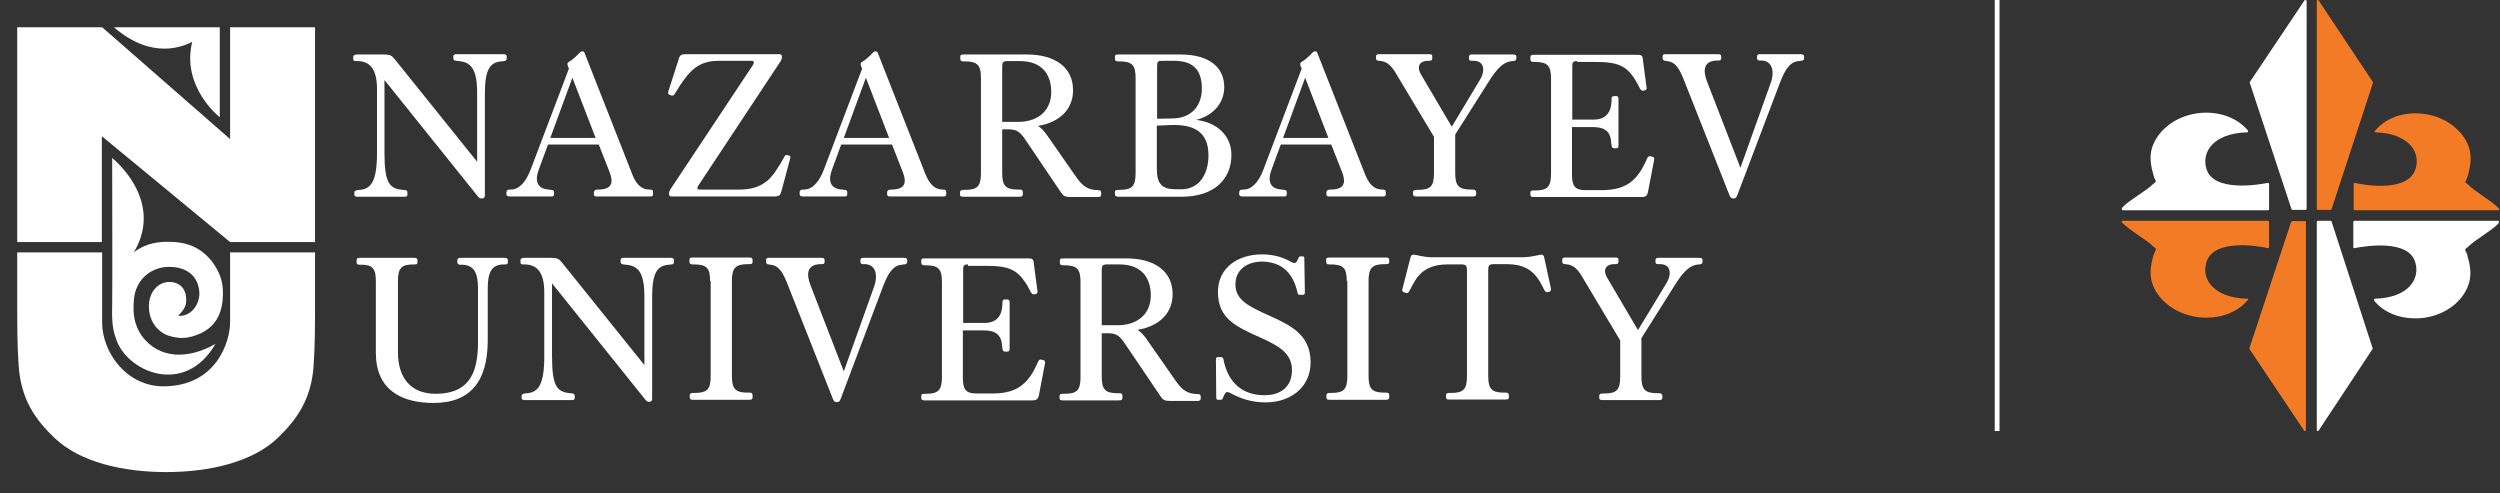 <?xml version="1.0" encoding="UTF-8"?> <svg xmlns="http://www.w3.org/2000/svg" width="522" height="103" viewBox="0 0 522 103" fill="none"><rect x="0" y="0" width="522" height="103" fill="#333333" stroke="none"/> <path d="M34.087 80.663C26.479 80.663 21.327 73.657 21.327 67.309C21.327 59.884 21.327 60.123 21.327 52.698H3.595V62.998C3.595 67.729 3.595 72.16 3.894 76.352C4.374 83.478 7.489 87.73 11.383 91.442C16.654 96.473 25.581 98.569 34.687 98.569C43.792 98.569 52.719 96.473 57.99 91.442C61.824 87.73 64.999 83.538 65.479 76.352C65.778 72.16 65.778 67.788 65.778 62.998V52.698H48.046C48.046 60.123 48.046 59.884 48.046 67.309C48.046 71.262 45.23 80.663 34.087 80.663Z" fill="white"></path> <path d="M3.595 5.689H21.327L48.046 29.044V5.689H65.778V50.542H48.046L21.267 28.445V50.542H3.595V5.689Z" fill="white"></path> <path d="M24.142 70.483C23.364 68.387 23.364 66.112 23.424 63.537C23.483 61.201 23.424 39.224 23.424 32.996C23.424 32.996 34.447 41.679 27.977 52.638C29.714 51.38 31.751 50.482 34.986 50.482C38.88 50.482 41.815 51.5 44.331 54.674C45.769 56.71 46.548 58.507 46.548 61.141C46.548 65.034 45.35 67.968 41.815 69.645C39.299 70.723 37.562 70.843 35.105 70.064C32.829 69.226 31.092 67.01 31.092 63.956C31.092 61.022 32.949 58.866 35.405 58.866C37.622 58.926 38.94 60.363 38.88 62.758C38.88 64.195 38.041 65.034 37.202 65.932C39.958 66.172 41.695 63.477 41.635 61.141C41.396 56.83 37.921 55.512 34.626 55.752C31.152 56.051 28.336 58.626 27.977 62.399C27.677 65.573 28.036 67.788 29.594 70.124C33.188 74.975 39.239 75.094 44.99 71.801C38.52 82.999 26.179 77.55 24.142 70.483Z" fill="white"></path> <path d="M45.889 5.689V24.492C45.889 24.492 37.801 18.145 40.138 8.743C38.401 9.581 31.931 12.695 23.783 5.689C23.783 5.689 45.889 5.689 45.889 5.689Z" fill="white"></path> <path d="M80.276 16.707V31.978C80.276 38.385 81.414 39.403 84.11 39.643L84.649 39.703C85.009 39.763 85.069 39.942 85.069 40.242V40.601C85.069 40.96 84.949 41.08 84.469 41.08H74.705C74.165 41.08 73.986 40.96 73.986 40.541V40.242C73.986 39.882 74.225 39.763 74.645 39.703L75.124 39.643C77.341 39.463 78.718 38.086 78.718 31.978V18.564C78.718 14.192 77.041 12.755 74.585 12.755H74.285C73.866 12.755 73.746 12.575 73.746 12.276V11.917C73.746 11.557 73.986 11.378 74.585 11.378H80.096C81.474 11.378 81.774 11.557 82.493 12.456L99.626 33.774V19.402C99.626 14.372 98.308 12.935 95.732 12.755L95.253 12.695C94.833 12.635 94.654 12.515 94.654 12.156V11.857C94.654 11.438 94.833 11.318 95.313 11.318H105.078C105.617 11.318 105.796 11.438 105.796 11.857V12.216C105.796 12.575 105.617 12.695 105.257 12.755L104.718 12.815C102.322 12.995 101.243 14.492 101.243 19.522V40.781C101.243 41.2 101.064 41.439 100.644 41.439H100.525C100.165 41.439 99.985 41.26 99.686 40.9L80.276 16.707Z" fill="white"></path> <path d="M135.51 39.583H135.87C136.229 39.643 136.349 39.763 136.349 40.182V40.481C136.349 40.901 136.229 41.02 135.81 41.02H124.547C124.188 41.02 124.008 40.901 124.008 40.541V40.182C124.008 39.823 124.248 39.643 124.667 39.583H125.026C127.722 39.523 128.142 38.206 127.303 35.99L125.026 30.181H114.423L112.506 35.391C111.607 37.787 112.146 39.463 114.662 39.583L115.022 39.643C115.501 39.643 115.681 39.823 115.681 40.182V40.481C115.681 40.901 115.561 41.02 115.142 41.02H106.455C105.976 41.02 105.736 40.901 105.736 40.481V40.242C105.736 39.823 105.916 39.583 106.395 39.583H106.635C108.552 39.583 109.93 37.727 110.828 35.331L118.796 14.312L118.616 13.953C118.437 13.414 118.377 13.115 118.856 12.875C119.515 12.516 120.533 11.558 121.013 11.019C121.252 10.779 121.372 10.719 121.612 10.719C121.911 10.719 122.031 10.899 122.091 11.138L131.976 36.29C132.695 38.206 133.713 39.523 135.51 39.583ZM114.902 28.804H124.367L119.515 16.229L114.902 28.804Z" fill="white"></path> <path d="M157.197 13.594C157.556 13.055 157.436 12.695 156.897 12.695H150.068C146.773 12.695 144.736 13.953 142.819 16.648C142.46 17.067 141.321 18.863 140.902 19.582C140.662 19.941 140.543 20.001 140.183 19.941L139.884 19.821C139.524 19.762 139.464 19.522 139.524 19.163L141.681 12.456C141.92 11.498 142.22 11.318 143.238 11.318H162.708C163.068 11.318 163.247 11.438 163.247 11.737V11.917C163.247 12.276 163.187 12.456 163.008 12.755L145.814 38.745C145.455 39.284 145.575 39.583 146.174 39.583H154.441C158.515 39.583 160.671 37.846 162.169 35.391C162.528 34.912 163.367 33.535 163.727 32.816C163.906 32.397 164.086 32.337 164.446 32.397L164.685 32.457C165.045 32.517 165.104 32.696 164.985 33.115L163.187 39.822C162.948 40.781 162.768 41.02 161.57 41.02H140.243C139.884 41.02 139.704 40.9 139.704 40.601V40.421C139.704 40.062 139.764 39.882 139.944 39.583L157.197 13.594Z" fill="white"></path> <path d="M196.735 39.583H197.094C197.454 39.643 197.573 39.763 197.573 40.182V40.481C197.573 40.901 197.454 41.02 197.034 41.02H185.772C185.412 41.02 185.233 40.901 185.233 40.541V40.182C185.233 39.823 185.472 39.643 185.892 39.583H186.251C188.947 39.523 189.366 38.206 188.528 35.99L186.251 30.181H175.647L173.73 35.391C172.832 37.787 173.371 39.463 175.887 39.583L176.247 39.643C176.726 39.643 176.906 39.823 176.906 40.182V40.481C176.906 40.901 176.786 41.02 176.366 41.02H167.68C167.201 41.02 166.961 40.901 166.961 40.481V40.242C166.961 39.823 167.141 39.583 167.62 39.583H167.86C169.777 39.583 171.154 37.727 172.053 35.331L180.021 14.312L179.841 13.953C179.661 13.414 179.601 13.115 180.081 12.875C180.74 12.516 181.758 11.558 182.237 11.019C182.477 10.779 182.597 10.719 182.836 10.719C183.136 10.719 183.256 10.899 183.316 11.138L193.2 36.29C193.979 38.206 194.997 39.523 196.735 39.583ZM176.187 28.804H185.652L180.799 16.229L176.187 28.804Z" fill="white"></path> <path d="M209.256 26.888V36.11C209.256 38.805 209.974 39.583 212.55 39.583H212.91C213.449 39.583 213.569 39.763 213.569 40.182V40.541C213.569 40.901 213.449 41.08 212.85 41.08H201.108C200.569 41.08 200.449 40.961 200.449 40.541V40.182C200.449 39.823 200.629 39.643 201.168 39.643H201.528C204.104 39.643 204.822 38.865 204.822 36.17V16.288C204.822 13.594 204.104 12.815 201.408 12.815H201.168C200.629 12.815 200.509 12.636 200.509 12.216V11.857C200.509 11.498 200.629 11.378 201.228 11.378H214.408C220.099 11.378 224.053 13.893 224.053 18.863C224.053 22.756 221.357 25.511 216.744 26.289C217.463 26.768 218.002 27.367 218.601 28.205L224.532 36.709C225.85 38.625 226.928 39.703 229.324 39.703C229.744 39.703 229.924 39.883 229.924 40.242V40.601C229.924 40.961 229.744 41.14 229.265 41.14H223.513C222.375 41.14 222.016 40.901 221.537 40.182L213.928 28.924C212.91 27.487 212.251 27.008 210.574 27.008H209.256V26.888ZM209.256 25.451H212.55C216.984 25.451 219.5 22.876 219.5 19.223C219.5 15.51 217.523 12.755 212.97 12.755H210.394C209.435 12.755 209.256 12.995 209.256 13.953V25.451V25.451Z" fill="white"></path> <path d="M232.799 40.481V40.122C232.799 39.763 232.919 39.643 233.518 39.643H233.757C236.393 39.643 237.112 38.865 237.112 36.17V16.288C237.112 13.594 236.393 12.815 233.697 12.815H233.458C232.919 12.815 232.799 12.636 232.799 12.216V11.857C232.799 11.498 232.919 11.378 233.518 11.378H246.458C252.748 11.378 255.623 14.252 255.623 18.205C255.623 21.558 253.227 24.193 249.753 25.031C253.946 25.511 257.121 28.205 257.121 32.337C257.121 37.427 253.527 41.08 246.697 41.08H233.458C232.919 41.02 232.799 40.901 232.799 40.481ZM241.545 24.792L244.84 24.732C249.034 24.672 250.951 21.798 250.951 18.504C250.951 14.492 249.034 12.695 245.14 12.695H242.684C241.785 12.695 241.605 12.875 241.605 13.773V24.792H241.545ZM241.545 26.229V35.212C241.545 38.445 242.624 39.523 245.559 39.523H246.637C250.412 39.523 252.329 36.349 252.329 32.457C252.329 27.786 249.633 25.93 244.481 26.109L241.545 26.229Z" fill="white"></path> <path d="M288.513 39.583H288.873C289.232 39.643 289.352 39.763 289.352 40.182V40.481C289.352 40.901 289.232 41.02 288.813 41.02H277.49C277.131 41.02 276.951 40.901 276.951 40.541V40.182C276.951 39.823 277.191 39.643 277.61 39.583H277.969C280.665 39.523 281.085 38.206 280.246 35.99L277.969 30.181H267.426L265.509 35.391C264.61 37.787 265.149 39.463 267.665 39.583L268.025 39.643C268.504 39.643 268.684 39.823 268.684 40.182V40.481C268.684 40.901 268.564 41.02 268.145 41.02H259.458C258.979 41.02 258.739 40.901 258.739 40.481V40.242C258.739 39.823 258.919 39.583 259.398 39.583H259.638C261.555 39.583 262.933 37.727 263.831 35.331L271.799 14.312L271.619 13.953C271.44 13.414 271.38 13.115 271.859 12.875C272.518 12.516 273.536 11.558 274.016 11.019C274.255 10.779 274.375 10.719 274.615 10.719C274.914 10.719 275.034 10.899 275.094 11.138L284.979 36.29C285.757 38.206 286.716 39.523 288.513 39.583ZM267.905 28.804H277.37L272.518 16.229L267.905 28.804Z" fill="white"></path> <path d="M291.867 15.989C290.609 13.773 289.771 12.815 287.973 12.695C287.494 12.695 287.314 12.515 287.314 12.156V11.797C287.314 11.438 287.494 11.318 287.914 11.318H298.517C298.877 11.318 299.056 11.438 299.056 11.797V12.096C299.056 12.515 298.936 12.695 298.457 12.695H298.098C296.181 12.755 295.821 14.132 296.72 15.57L303.13 26.468L308.881 16.887C310.259 14.731 309.899 12.755 307.803 12.695H307.323C306.844 12.695 306.724 12.575 306.724 12.156V11.857C306.724 11.498 306.964 11.378 307.323 11.378H315.83C316.489 11.378 316.609 11.498 316.609 11.917V12.156C316.609 12.575 316.429 12.695 315.95 12.755C313.853 12.815 312.475 14.432 310.678 17.306L303.849 28.085V36.11C303.849 38.804 304.568 39.583 307.204 39.583H307.503C307.982 39.583 308.222 39.763 308.222 40.182V40.541C308.222 40.9 308.042 41.02 307.503 41.02H295.701C295.222 41.02 295.042 40.9 295.042 40.481V40.122C295.042 39.763 295.282 39.643 295.821 39.643H296.121C298.697 39.643 299.416 38.864 299.416 36.17V28.564L291.867 15.989Z" fill="white"></path> <path d="M329.31 12.755C328.471 12.755 328.291 12.995 328.291 13.774V24.972H332.724C335.36 24.972 336.439 23.415 336.499 20.959V20.6C336.499 20.181 336.738 20.061 337.098 20.061H337.457C337.817 20.061 337.936 20.241 337.936 20.72V30.301C337.936 30.84 337.817 30.96 337.457 30.96H337.098C336.738 30.96 336.499 30.78 336.499 30.301L336.439 29.942C336.319 27.547 335.241 26.529 332.545 26.529H328.231V36.41C328.231 38.805 328.771 39.703 331.107 39.703H334.342C338.535 39.703 340.692 38.446 342.429 35.93C342.789 35.451 343.687 33.715 343.927 33.056C344.167 32.637 344.287 32.577 344.706 32.637L345.065 32.757C345.425 32.816 345.425 33.056 345.365 33.475L344.107 40.062C343.927 40.901 343.628 41.14 342.729 41.14H320.204C319.725 41.14 319.545 41.02 319.545 40.601V40.242C319.545 39.883 319.665 39.763 320.264 39.763H320.623C323.139 39.763 323.858 38.925 323.858 36.29V16.408C323.858 13.714 323.139 12.935 320.444 12.935H320.204C319.725 12.935 319.545 12.755 319.545 12.336V11.977C319.545 11.618 319.665 11.438 320.264 11.438H341.89C342.669 11.438 342.969 11.558 343.028 12.396L343.807 18.265C343.867 18.624 343.747 18.744 343.448 18.864L343.208 18.924C342.849 18.983 342.729 18.924 342.429 18.504C342.19 17.965 341.471 16.708 341.231 16.349C339.554 13.833 337.817 12.935 333.383 12.935H329.31V12.755V12.755Z" fill="white"></path> <path d="M362.738 40.781C362.558 41.26 362.379 41.439 362.019 41.439H361.899C361.48 41.439 361.3 41.2 361.12 40.781L351.655 16.827C350.697 14.432 349.918 12.935 348.061 12.755L347.701 12.695C347.282 12.635 347.162 12.456 347.162 12.096V11.797C347.162 11.438 347.342 11.318 347.701 11.318H358.784C359.203 11.318 359.383 11.438 359.383 11.797V12.096C359.383 12.515 359.263 12.635 358.784 12.635H358.425C355.669 12.755 355.549 14.731 356.448 17.067L363.397 35.032L369.687 17.426C370.646 14.851 369.987 12.695 367.83 12.635H367.411C366.991 12.635 366.872 12.456 366.872 12.096V11.797C366.872 11.438 367.051 11.318 367.471 11.318H375.858C376.457 11.318 376.696 11.438 376.696 11.857V12.096C376.696 12.515 376.517 12.695 375.918 12.695L375.678 12.755C373.641 12.815 372.623 14.791 371.664 17.246L362.738 40.781Z" fill="white"></path> <path d="M90.52 84.137C83.691 84.137 78.479 81.322 78.479 73.657V58.746C78.479 56.111 77.82 55.273 75.483 55.273H75.124C74.585 55.273 74.465 55.153 74.465 54.734V54.374C74.465 53.955 74.585 53.835 75.184 53.835H86.506C86.985 53.835 87.165 53.955 87.165 54.374V54.734C87.165 55.093 87.045 55.213 86.566 55.213H86.326C83.87 55.213 83.091 55.931 83.091 58.686V73.537C83.091 78.927 85.787 82.22 90.939 82.22C97.29 82.22 99.806 78.747 99.806 71.561V60.183C99.806 56.949 98.967 55.273 96.331 55.273H96.151C95.672 55.273 95.492 55.093 95.492 54.734V54.374C95.492 54.015 95.672 53.835 96.151 53.835H105.317C105.796 53.835 106.036 53.955 106.036 54.315V54.734C106.036 55.033 105.976 55.213 105.497 55.213H105.257C102.801 55.213 101.842 56.59 101.842 60.243V71.202C101.782 79.466 98.368 84.137 90.52 84.137Z" fill="white"></path> <path d="M115.262 59.165V74.435C115.262 80.843 116.4 81.861 119.096 82.101L119.575 82.16C119.934 82.22 119.994 82.4 119.994 82.699V83.059C119.994 83.418 119.875 83.538 119.395 83.538H109.63C109.091 83.538 108.912 83.418 108.912 82.999V82.699C108.912 82.34 109.151 82.22 109.57 82.16L110.05 82.101C112.266 81.921 113.644 80.544 113.644 74.435V61.022C113.644 56.65 111.967 55.213 109.511 55.213H109.211C108.792 55.213 108.672 55.033 108.672 54.734V54.374C108.672 54.015 108.912 53.835 109.511 53.835H115.022C116.4 53.835 116.699 54.015 117.418 54.913L134.552 76.232V61.92C134.552 56.889 133.234 55.452 130.658 55.273L130.179 55.213C129.759 55.153 129.579 55.033 129.579 54.674V54.374C129.579 53.955 129.759 53.835 130.238 53.835H140.003C140.542 53.835 140.722 53.955 140.722 54.315V54.674C140.722 55.033 140.542 55.213 140.183 55.213L139.644 55.273C137.248 55.452 136.169 56.949 136.169 61.98V83.238C136.169 83.657 135.99 83.897 135.57 83.897H135.51C135.151 83.897 134.971 83.717 134.672 83.358L115.262 59.165Z" fill="white"></path> <path d="M148.27 58.686C148.27 55.931 147.551 55.213 144.856 55.213H144.616C144.137 55.213 143.957 55.033 143.957 54.614V54.255C143.957 53.895 144.077 53.775 144.676 53.775H156.478C156.957 53.775 157.137 53.895 157.137 54.314V54.674C157.137 55.033 157.017 55.153 156.418 55.153H156.178C153.602 55.153 152.823 55.931 152.823 58.626V78.507C152.823 81.202 153.542 81.981 156.118 81.981H156.478C157.017 81.981 157.137 82.16 157.137 82.579V82.939C157.137 83.298 157.017 83.478 156.418 83.478H144.676C144.197 83.478 144.017 83.358 144.017 82.939V82.579C144.017 82.22 144.197 82.04 144.736 82.04H145.095C147.671 82.04 148.39 81.262 148.39 78.567V58.686H148.27Z" fill="white"></path> <path d="M175.528 83.298C175.348 83.777 175.169 83.957 174.809 83.957H174.689C174.27 83.957 174.09 83.717 173.911 83.298L164.445 59.345C163.487 56.949 162.708 55.452 160.851 55.273L160.491 55.213C160.072 55.153 159.952 54.973 159.952 54.614V54.315C159.952 53.955 160.132 53.835 160.491 53.835H171.574C171.993 53.835 172.173 53.955 172.173 54.315V54.614C172.173 55.033 172.053 55.153 171.574 55.153H171.215C168.459 55.273 168.339 57.249 169.238 59.584L176.187 77.549L182.477 59.944C183.436 57.369 182.777 55.213 180.62 55.153H180.201C179.781 55.153 179.662 54.973 179.662 54.614V54.315C179.662 53.955 179.841 53.835 180.261 53.835H188.648C189.247 53.835 189.426 53.955 189.426 54.374V54.614C189.426 55.033 189.247 55.213 188.648 55.213L188.408 55.273C186.371 55.333 185.353 57.309 184.394 59.764L175.528 83.298Z" fill="white"></path> <path d="M202.126 55.213C201.287 55.213 201.108 55.452 201.108 56.231V67.429H205.541C208.177 67.429 209.255 65.872 209.315 63.417V63.057C209.315 62.638 209.555 62.519 209.914 62.519H210.274C210.633 62.519 210.813 62.698 210.813 63.177V72.759C210.813 73.238 210.693 73.417 210.274 73.417H209.914C209.555 73.417 209.315 73.238 209.315 72.759L209.255 72.399C209.135 70.004 208.057 68.986 205.361 68.986H201.048V78.867C201.048 81.262 201.587 82.16 203.923 82.16H207.158C211.352 82.16 213.509 80.903 215.246 78.388C215.605 77.909 216.504 76.172 216.744 75.513C216.983 75.094 217.103 75.034 217.522 75.094L217.882 75.214C218.241 75.274 218.241 75.513 218.181 75.932L216.923 82.52C216.744 83.358 216.384 83.597 215.545 83.597H193.02C192.541 83.597 192.361 83.478 192.361 83.059V82.699C192.361 82.34 192.481 82.22 193.08 82.22H193.44C195.956 82.22 196.675 81.382 196.675 78.747V58.865C196.675 56.171 195.956 55.392 193.26 55.392H193.02C192.541 55.392 192.361 55.213 192.361 54.794V54.434C192.361 54.075 192.481 53.955 193.08 53.955H214.707C215.485 53.955 215.785 54.075 215.845 54.913L216.624 60.782C216.684 61.141 216.564 61.321 216.264 61.381L216.025 61.441C215.665 61.5 215.545 61.441 215.246 61.021C215.006 60.482 214.287 59.225 214.048 58.925C212.37 56.41 210.633 55.512 206.2 55.512H202.126V55.213V55.213Z" fill="white"></path> <path d="M230.044 69.405V78.627C230.044 81.322 230.763 82.1 233.339 82.1H233.698C234.237 82.1 234.357 82.28 234.357 82.699V83.059C234.357 83.418 234.237 83.597 233.638 83.597H221.896C221.357 83.597 221.237 83.478 221.237 83.059V82.699C221.237 82.34 221.417 82.22 221.956 82.22H222.316C224.892 82.22 225.611 81.442 225.611 78.747V58.865C225.611 56.171 224.892 55.392 222.196 55.392H221.956C221.417 55.392 221.297 55.213 221.297 54.794V54.434C221.297 54.075 221.417 53.955 222.016 53.955H235.196C240.887 53.955 244.841 56.47 244.841 61.441C244.841 65.333 242.145 68.088 237.532 68.866C238.251 69.345 238.79 69.944 239.389 70.782L245.32 79.286C246.638 81.202 247.716 82.28 250.113 82.28C250.532 82.28 250.712 82.46 250.712 82.819V83.178C250.712 83.538 250.532 83.717 250.053 83.717H244.302C243.163 83.717 242.804 83.478 242.325 82.759L234.716 71.501C233.698 70.064 233.039 69.585 231.362 69.585H230.044V69.405ZM230.044 67.908H233.339C237.772 67.908 240.288 65.333 240.288 61.68C240.288 57.967 238.311 55.213 233.758 55.213H231.182C230.223 55.213 230.044 55.452 230.044 56.41V67.908Z" fill="white"></path> <path d="M257.96 59.404C257.96 62.698 260.836 64.016 265.089 65.932C269.582 67.968 273.656 69.944 273.656 75.633C273.656 80.843 269.522 84.017 264.251 84.017C261.135 84.017 258.919 83.118 257.182 82.22C256.762 81.981 256.463 81.861 256.223 81.861C255.983 81.861 255.864 82.04 255.684 82.34L255.325 83.118C255.265 83.358 255.145 83.478 254.845 83.478H254.306C254.066 83.478 253.947 83.298 253.947 82.999L253.887 75.154C253.887 74.675 254.007 74.555 254.366 74.555H254.905C255.205 74.555 255.324 74.615 255.444 74.974C256.403 80.124 259.638 82.52 264.011 82.52C267.785 82.52 269.762 80.424 269.762 77.31C269.762 73.777 267.126 72.279 263.172 70.483C257.9 68.147 254.306 66.411 254.306 60.962C254.306 55.931 258.44 53.117 263.472 53.117C266.108 53.117 267.905 53.775 269.463 54.614C269.822 54.853 270.122 54.913 270.301 54.913C270.541 54.913 270.661 54.793 270.781 54.554L271.14 53.835C271.2 53.596 271.38 53.536 271.559 53.536H271.979C272.218 53.536 272.338 53.596 272.338 53.955L272.458 60.962C272.458 61.381 272.398 61.56 271.979 61.56H271.44C271.08 61.56 270.96 61.441 270.9 61.021C269.942 56.83 267.486 54.614 263.352 54.614C260.177 54.734 257.96 56.41 257.96 59.404Z" fill="white"></path> <path d="M281.204 58.686C281.204 55.931 280.485 55.213 277.789 55.213H277.55C277.07 55.213 276.891 55.033 276.891 54.614V54.255C276.891 53.895 277.01 53.775 277.609 53.775H289.411C289.89 53.775 290.07 53.895 290.07 54.314V54.674C290.07 55.033 289.95 55.153 289.351 55.153H289.112C286.536 55.153 285.757 55.931 285.757 58.626V78.507C285.757 81.202 286.476 81.981 289.052 81.981H289.411C289.95 81.981 290.07 82.16 290.07 82.579V82.939C290.07 83.298 289.95 83.478 289.351 83.478H277.609C277.13 83.478 276.951 83.358 276.951 82.939V82.579C276.951 82.22 277.13 82.04 277.669 82.04H278.029C280.605 82.04 281.324 81.262 281.324 78.567V58.686H281.204Z" fill="white"></path> <path d="M302.172 55.213C299.356 55.213 297.02 56.111 295.522 58.506C295.283 58.926 294.504 60.243 294.264 60.782C294.024 61.201 293.845 61.261 293.485 61.141L293.126 61.022C292.766 60.902 292.707 60.662 292.886 60.123L294.504 53.776C294.624 53.416 294.743 53.177 295.103 53.177C295.762 53.177 297.2 53.716 299.057 53.716H317.748C319.904 53.716 321.222 53.177 321.881 53.177C322.181 53.177 322.361 53.416 322.42 53.716L323.798 60.063C323.918 60.542 323.858 60.722 323.559 60.902L323.259 60.962C322.9 61.081 322.66 60.962 322.42 60.483C322.241 60.063 321.702 59.105 321.462 58.686C319.904 56.171 317.808 55.153 314.573 55.153H311.877C310.918 55.153 310.739 55.452 310.739 56.41V78.508C310.739 81.202 311.457 81.981 314.033 81.981H314.393C314.872 81.981 315.052 82.16 315.052 82.58V82.939C315.052 83.298 314.932 83.418 314.333 83.418H302.591C302.052 83.418 301.932 83.298 301.932 82.879V82.52C301.932 82.16 302.112 82.041 302.651 82.041H303.011C305.587 82.041 306.305 81.262 306.305 78.567V56.53C306.305 55.512 306.126 55.213 305.167 55.213H302.172Z" fill="white"></path> <path d="M330.747 58.446C329.489 56.231 328.651 55.273 326.853 55.153C326.374 55.153 326.194 54.973 326.194 54.614V54.255C326.194 53.895 326.374 53.775 326.793 53.775H337.397C337.756 53.775 337.936 53.895 337.936 54.255V54.554C337.936 54.973 337.816 55.153 337.337 55.153H336.978C335.061 55.213 334.701 56.59 335.6 58.027L342.01 68.926L347.821 59.345C349.199 57.189 348.839 55.213 346.742 55.153H346.263C345.784 55.153 345.664 55.033 345.664 54.614V54.314C345.664 53.955 345.904 53.835 346.263 53.835H354.71C355.369 53.835 355.489 53.955 355.489 54.374V54.614C355.489 55.033 355.309 55.153 354.83 55.213C352.733 55.273 351.355 56.889 349.558 59.764L342.729 70.603V78.627C342.729 81.322 343.448 82.1 346.084 82.1H346.383C346.862 82.1 347.102 82.28 347.102 82.699V83.058C347.102 83.418 346.922 83.538 346.383 83.538H334.581C334.102 83.538 333.922 83.418 333.922 82.999V82.639C333.922 82.28 334.162 82.16 334.701 82.16H335.001C337.577 82.16 338.296 81.382 338.296 78.687V71.082L330.747 58.446Z" fill="white"></path> <path d="M483.969 43.827H486.607C486.681 43.827 486.754 43.754 486.827 43.681L495.475 17.296C495.475 17.223 495.475 17.15 495.475 17.15L484.115 0.073C484.042 2.78486e-07 483.969 0 483.896 0C483.822 0 483.749 0.073 483.749 0.22V43.681C483.822 43.754 483.896 43.827 483.969 43.827Z" fill="#F47B25"></path> <path d="M495.915 27.63C499.433 27.703 502.145 28.803 503.61 30.708C504.563 31.954 504.856 33.567 504.417 35.106C503.024 40.309 493.496 38.624 491.664 38.184C491.591 38.184 491.518 38.184 491.518 38.257C491.444 38.331 491.444 38.331 491.444 38.404V43.681C491.444 43.754 491.444 43.754 491.518 43.827C491.591 43.901 491.591 43.901 491.664 43.901C517.096 43.901 521.053 43.901 521.713 43.901C521.786 43.901 521.86 43.827 521.86 43.754C521.86 43.681 521.86 43.607 521.786 43.534C520.907 42.654 519.661 41.775 518.488 40.969C517.316 40.163 516.143 39.356 515.263 38.477C515.19 38.404 515.117 38.331 515.044 38.331C514.75 38.037 514.677 38.037 514.897 37.671C515.044 37.378 515.117 37.011 515.263 36.791C515.703 35.179 516.143 33.127 515.63 31.148C514.677 27.703 511.306 24.845 507.202 23.966C502.731 23.013 498.26 24.332 495.842 27.41C495.768 27.484 495.768 27.557 495.842 27.63C495.768 27.63 495.842 27.63 495.915 27.63Z" fill="#F47B25"></path> <path d="M486.827 46.246C486.827 46.173 486.754 46.1 486.607 46.1H483.969C483.896 46.1 483.749 46.173 483.749 46.319V89.78C483.749 89.853 483.822 89.927 483.896 90H483.969C484.042 90 484.115 90 484.115 89.927L495.402 72.85C495.402 72.777 495.475 72.704 495.402 72.704L486.827 46.246Z" fill="white"></path> <path d="M481.403 0C481.33 0 481.257 2.78486e-07 481.184 0.073L469.75 17.15C469.75 17.223 469.677 17.296 469.75 17.296L478.472 43.681C478.472 43.754 478.545 43.827 478.692 43.827H481.403C481.477 43.827 481.623 43.754 481.623 43.607V0.147C481.55 0.073 481.477 0 481.403 0Z" fill="white"></path> <path d="M443.22 43.901C443.88 43.901 447.911 43.901 473.562 43.901C473.635 43.901 473.635 43.901 473.709 43.828C473.782 43.755 473.782 43.755 473.782 43.681V38.404C473.782 38.331 473.782 38.258 473.709 38.258C473.635 38.184 473.635 38.184 473.562 38.184C471.656 38.551 461.982 40.237 460.663 35.106C460.223 33.567 460.516 32.028 461.469 30.709C462.935 28.803 465.647 27.704 469.238 27.631C469.311 27.631 469.384 27.558 469.384 27.484C469.384 27.411 469.384 27.338 469.384 27.264C466.893 24.259 462.349 22.867 457.878 23.82C453.627 24.699 450.329 27.558 449.303 31.002C448.717 32.981 449.23 35.106 449.67 36.645C449.743 36.938 449.816 37.232 450.036 37.525C450.183 37.891 450.183 37.891 449.889 38.184C449.816 38.258 449.743 38.331 449.67 38.331C448.79 39.211 447.544 40.017 446.372 40.823C445.199 41.629 443.953 42.435 443.074 43.388C443 43.461 443 43.535 443.074 43.608C443.074 43.828 443.147 43.901 443.22 43.901Z" fill="white"></path> <path d="M481.33 46.172H478.618C478.545 46.172 478.472 46.246 478.398 46.319L469.677 72.703C469.677 72.776 469.677 72.85 469.677 72.85L481.11 89.926C481.183 90 481.183 90 481.257 90H481.33C481.403 90 481.476 89.926 481.476 89.78V46.319C481.476 46.246 481.403 46.172 481.33 46.172Z" fill="#F47B25"></path> <path d="M469.238 62.369C465.646 62.296 462.935 61.197 461.469 59.291C460.516 58.045 460.223 56.506 460.663 54.894C462.055 49.69 471.656 51.376 473.562 51.816C473.635 51.816 473.708 51.816 473.708 51.742C473.782 51.669 473.782 51.669 473.782 51.596V46.319C473.782 46.246 473.782 46.246 473.708 46.172C473.635 46.099 473.635 46.099 473.562 46.099C447.91 46.099 443.806 46.099 443.22 46.099C443.147 46.099 443.073 46.172 443 46.246C443 46.319 443 46.392 443.073 46.466C443.953 47.345 445.199 48.224 446.371 49.031C447.544 49.837 448.79 50.643 449.669 51.523C449.743 51.596 449.816 51.669 449.889 51.669C450.182 51.962 450.256 51.962 450.036 52.329C449.889 52.622 449.816 52.988 449.669 53.208C449.23 54.821 448.717 56.873 449.303 58.852C450.256 62.296 453.627 65.154 457.878 66.034C458.831 66.254 459.783 66.327 460.736 66.327C464.181 66.327 467.405 65.008 469.384 62.589C469.458 62.516 469.458 62.443 469.384 62.369C469.384 62.369 469.311 62.369 469.238 62.369Z" fill="#F47B25"></path> <path d="M521.64 46.099C520.98 46.099 516.949 46.099 491.591 46.099C491.518 46.099 491.518 46.099 491.444 46.172C491.371 46.246 491.371 46.246 491.371 46.319V51.596C491.371 51.669 491.371 51.742 491.444 51.742C491.518 51.816 491.518 51.816 491.591 51.816C493.496 51.449 503.024 49.764 504.343 54.894C504.783 56.433 504.49 58.045 503.537 59.291C502.145 61.197 499.36 62.296 495.842 62.369C495.768 62.369 495.695 62.443 495.695 62.516C495.695 62.589 495.695 62.663 495.695 62.736C497.601 65.154 500.825 66.474 504.27 66.474C505.223 66.474 506.176 66.4 507.128 66.18C511.306 65.301 514.604 62.443 515.557 58.998C516.143 57.019 515.63 54.894 515.19 53.355C515.117 53.062 515.044 52.769 514.824 52.475C514.677 52.109 514.677 52.109 514.97 51.816C515.044 51.742 515.117 51.669 515.19 51.669C516.07 50.79 517.242 49.983 518.415 49.177C519.588 48.371 520.834 47.565 521.713 46.612C521.786 46.539 521.786 46.466 521.713 46.392C521.86 46.172 521.713 46.099 521.64 46.099Z" fill="white"></path> <path d="M417 0V90" stroke="white"></path> </svg> 